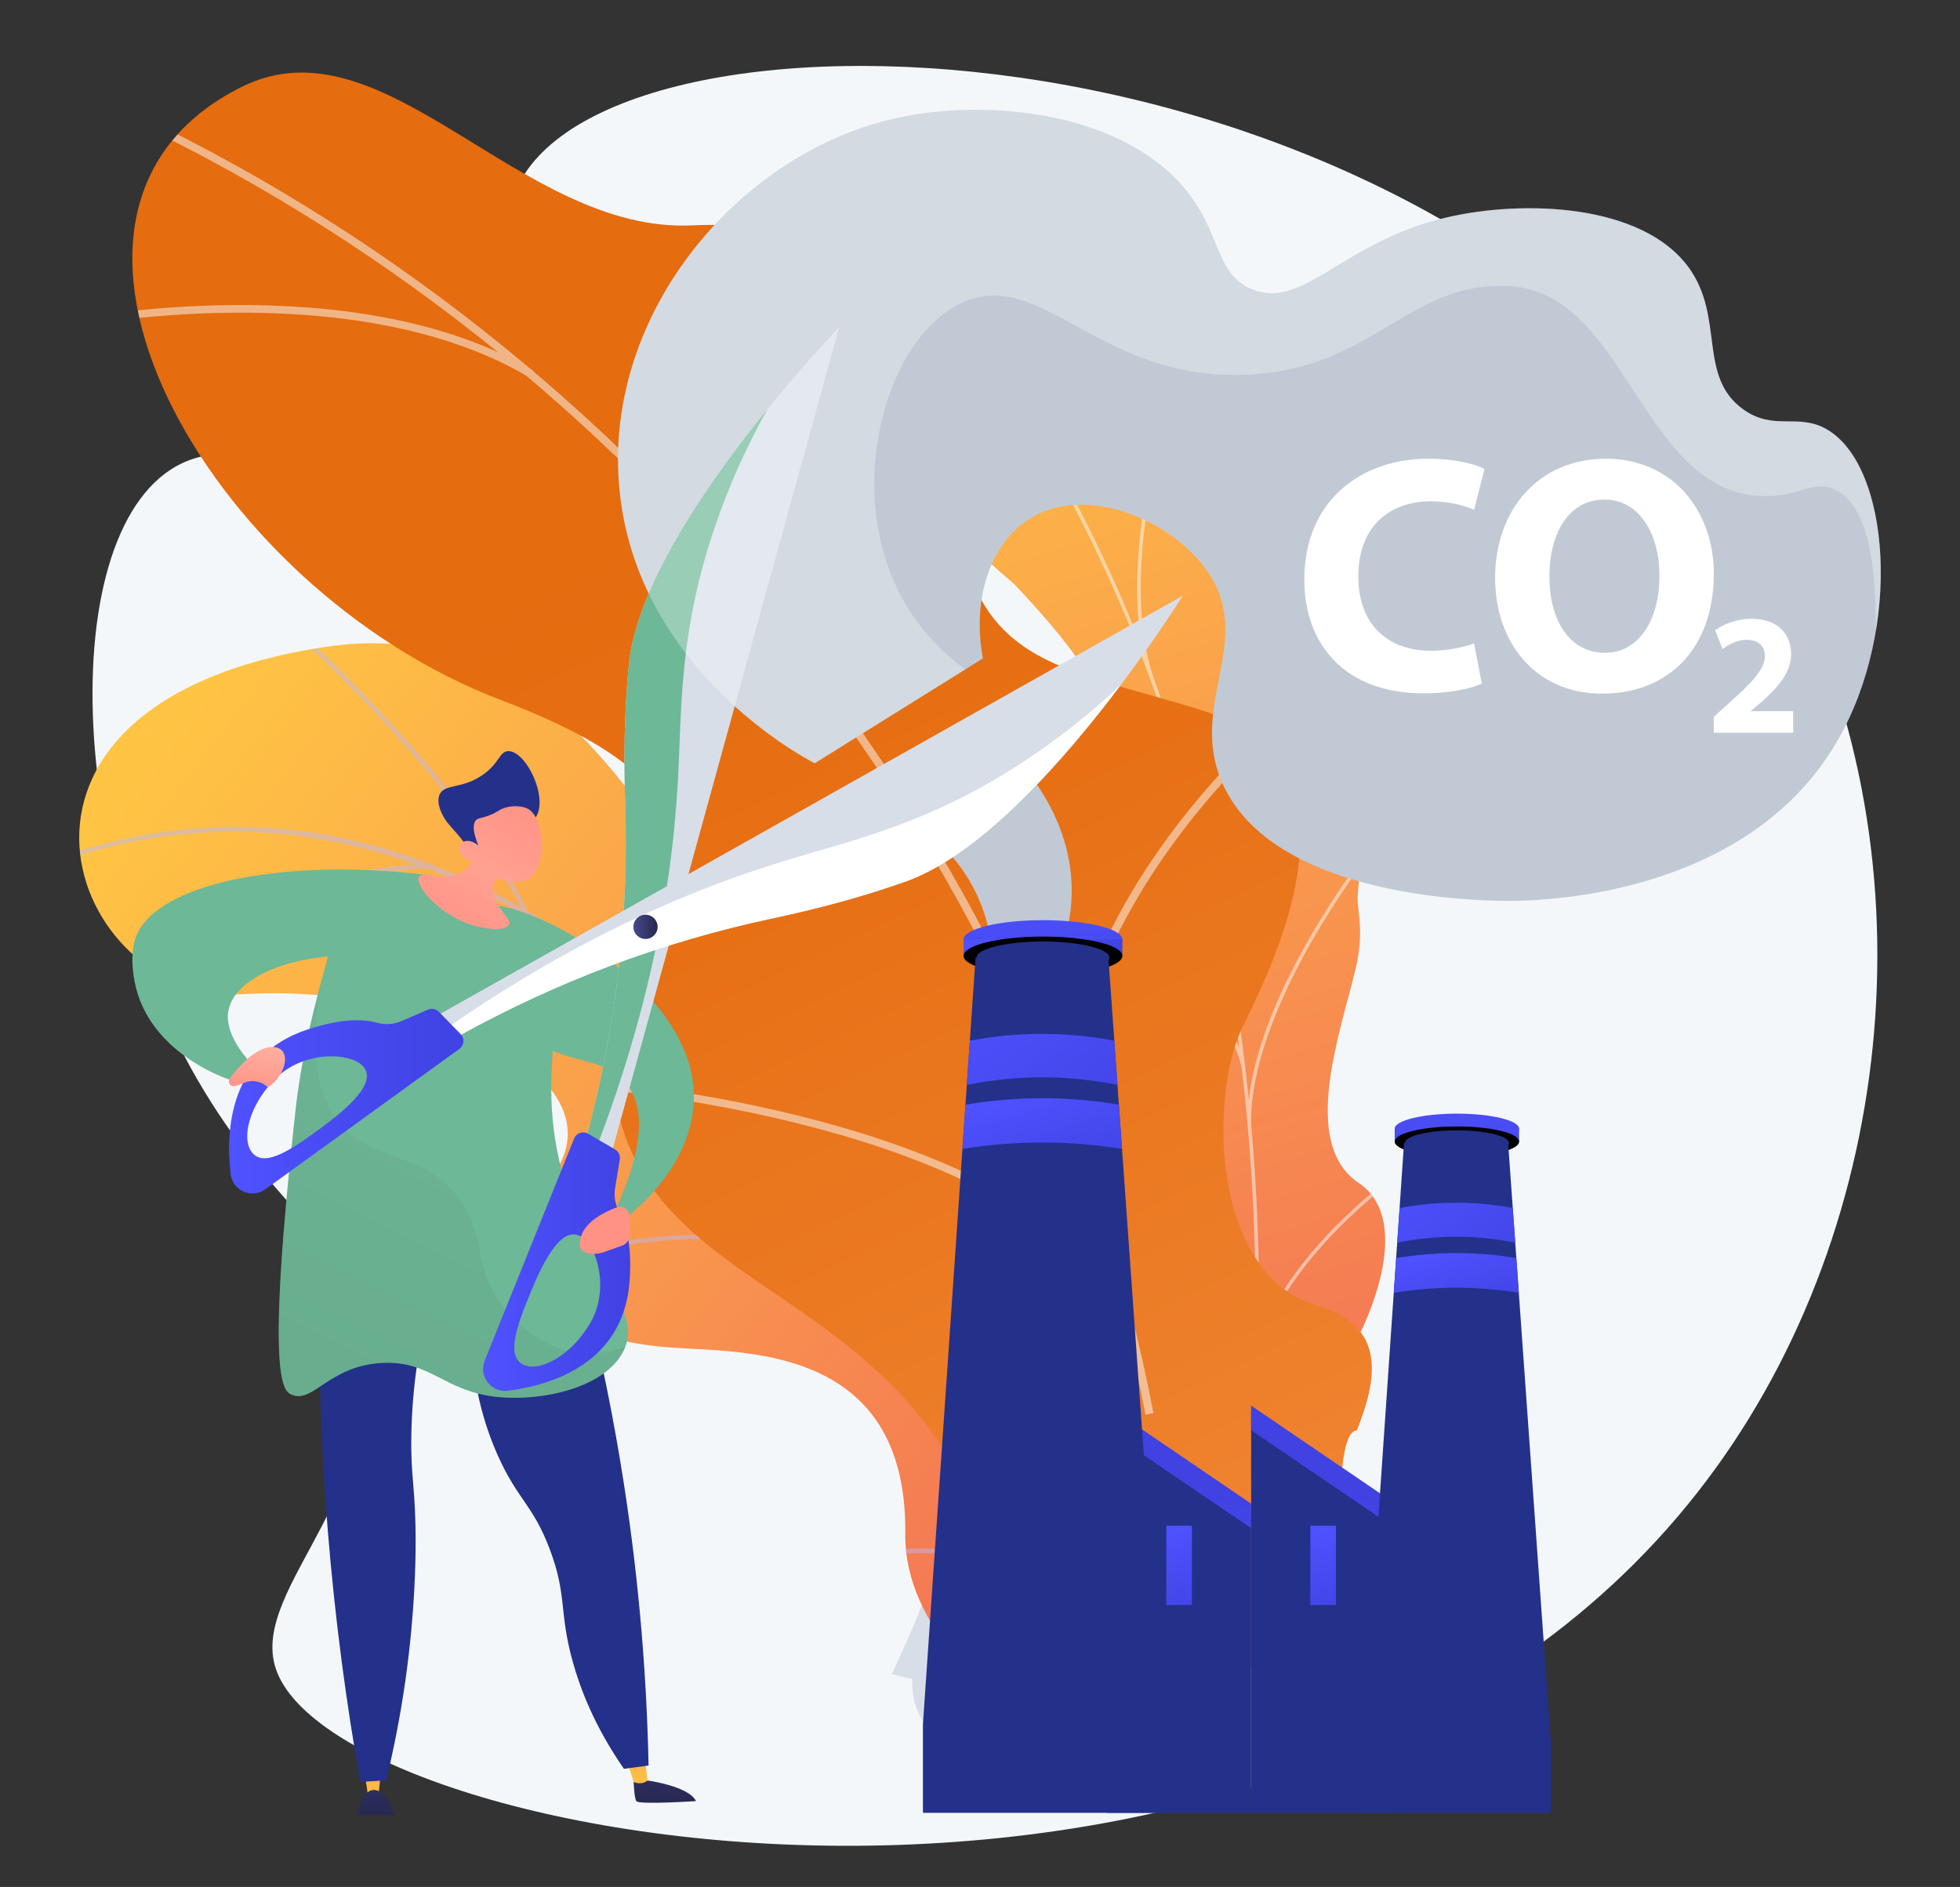 <?xml version="1.0" encoding="UTF-8"?>
<svg xmlns="http://www.w3.org/2000/svg" xmlns:xlink="http://www.w3.org/1999/xlink" viewBox="0 0 509.39 490.43">
  <rect x="0" y="0" width="509.39" height="490.43" fill="#333333" stroke="none"/>
  <defs>
    <style>
      .cls-1 {
        fill: none;
      }

      .cls-2 {
        fill: #d8dee8;
      }

      .cls-3 {
        fill: url(#verlauf_dunkelgrün);
        mix-blend-mode: multiply;
      }

      .cls-3, .cls-4 {
        opacity: .3;
      }

      .cls-5 {
        fill: #24318a;
      }

      .cls-6 {
        fill: url(#orange_3);
      }

      .cls-7 {
        fill: #beb8f2;
      }

      .cls-8 {
        fill: url(#linear-gradient-7);
      }

      .cls-9 {
        fill: url(#linear-gradient-5);
      }

      .cls-10 {
        fill: url(#linear-gradient-6);
      }

      .cls-11 {
        fill: url(#linear-gradient-4);
      }

      .cls-12 {
        fill: url(#linear-gradient-3);
      }

      .cls-13 {
        fill: url(#linear-gradient-2);
      }

      .cls-4 {
        mix-blend-mode: overlay;
      }

      .cls-4, .cls-14, .cls-15 {
        fill: #fff;
      }

      .cls-16 {
        fill: url(#linear-gradient);
      }

      .cls-17, .cls-18 {
        fill: #6db896;
      }

      .cls-19 {
        opacity: .5;
      }

      .cls-19, .cls-14, .cls-18 {
        mix-blend-mode: soft-light;
      }

      .cls-20 {
        fill: url(#hautton_hell-2);
      }

      .cls-21 {
        fill: url(#hautton_hell-3);
      }

      .cls-22 {
        fill: url(#hautton_hell-4);
      }

      .cls-23 {
        isolation: isolate;
      }

      .cls-24 {
        clip-path: url(#clippath-1);
      }

      .cls-25 {
        clip-path: url(#clippath-2);
      }

      .cls-26 {
        fill: url(#verlauf_blitzblau-12);
      }

      .cls-27 {
        fill: url(#verlauf_blitzblau-10);
      }

      .cls-28 {
        fill: url(#verlauf_blitzblau-14);
      }

      .cls-29 {
        fill: url(#verlauf_blitzblau-13);
      }

      .cls-30 {
        fill: url(#verlauf_blitzblau-11);
      }

      .cls-31 {
        fill: #fcfdfe;
      }

      .cls-32 {
        fill: url(#hautton_hell);
      }

      .cls-33 {
        fill: url(#verlauf_blitzblau);
      }

      .cls-34 {
        fill: #f4f7fa;
      }

      .cls-35 {
        clip-path: url(#clippath);
      }

      .cls-36 {
        fill: #c1cad4;
      }

      .cls-37 {
        fill: url(#verlauf_blitzblau-4);
      }

      .cls-38 {
        fill: url(#verlauf_blitzblau-2);
      }

      .cls-39 {
        fill: url(#verlauf_blitzblau-9);
      }

      .cls-40 {
        fill: url(#verlauf_blitzblau-7);
      }

      .cls-41 {
        fill: url(#verlauf_blitzblau-8);
      }

      .cls-42 {
        fill: url(#verlauf_blitzblau-5);
      }

      .cls-43 {
        fill: url(#verlauf_blitzblau-6);
      }

      .cls-44 {
        fill: url(#verlauf_blitzblau-3);
      }
    </style>
    <clipPath id="clippath">
      <path class="cls-1" d="M306.58,410.7l-46.91,30.92s-24.69-18.24-24.39-42.8c.62-50.1-43.31-47.15-61.89-48.66-28.03-2.28-51.73-16.52-30.52-43.5,21.21-26.98-33.88-51.1-79.67-48.27-44.81,2.78-75.6-75.28,20.83-90.19,57.59-8.91,81.58,42.57,99.87,65.68,18.29,23.11,56.1,1.11,63.36,39.28,6.2,32.61-1.75,64.62,25.3,72.02,27.05,7.4,41.65,26.07,34.01,65.51Z"/>
    </clipPath>
    <linearGradient id="linear-gradient" x1="3036.55" y1="223.79" x2="2924.7" y2="541.67" gradientTransform="translate(2455.69 -1665.44) rotate(146.61) scale(1 -1)" gradientUnits="userSpaceOnUse">
      <stop offset="0" stop-color="#ffc444"/>
      <stop offset="1" stop-color="#f36f56"/>
    </linearGradient>
    <linearGradient id="linear-gradient-2" x1="-1061.81" y1="-6.85" x2="-930.7" y2="337.66" gradientTransform="translate(1324.04 122.63) rotate(3.89)" xlink:href="#linear-gradient"/>
    <clipPath id="clippath-1">
      <path class="cls-1" d="M305.68,352.94l46.56-5.32s16.22-29.84.84-40.17c-15.38-10.33-4.56-39.56-.73-55.75,10.38-43.93-41.94-46.13-33.47-103.54,2.25-15.27,12.06-43.73-.01-57.56-13.75-15.76-27.32-3.56-35.76-16.37-13.2-20.02-38.02-29.62-56.16-12.84-17.91,16.56-4.91,55.39,36.54,90.34,26.65,28.21,26.03,35.62,20.98,53.24-3.54,12.34-21.29,43.46-4.88,58.72,16.42,15.26,28.35,31.05,19.17,44.36-13.97,20.26,6.92,44.88,6.92,44.88Z"/>
    </clipPath>
    <linearGradient id="orange_3" data-name="orange 3" x1="178.6" y1="130.65" x2="306.91" y2="400.91" gradientUnits="userSpaceOnUse">
      <stop offset="0" stop-color="#e56c0f"/>
      <stop offset=".35" stop-color="#e77015"/>
      <stop offset=".85" stop-color="#ed7e29"/>
      <stop offset="1" stop-color="#f08330"/>
    </linearGradient>
    <clipPath id="clippath-2">
      <path class="cls-1" d="M251.55,381.99l97.49.39c5.91-13.02,13.58-37.05-6.71-43.06-28.21-8.36-27.68-55.6-19.46-72.23,10.18-20.57,32.84-68.92-10.56-82.5-36.12-11.3-61.97-11.59-63.38-55.91-1.41-44.32-26.28-72.25-68.86-70.11-44.81,2.26-80.04-54.43-117.17-36.03C-1.8,54.62,53.53,152.89,130.47,182.06c76.93,29.17,31.7,55.11,28.67,91.33-4.14,49.46,66.93,39.69,85.13,59.35,14.27,15.41,11,36.41,7.28,49.24Z"/>
    </clipPath>
    <linearGradient id="verlauf_blitzblau" x1="-1566.55" y1="396.88" x2="-1574.17" y2="422.6" gradientTransform="translate(1913.37 813.69) scale(1 -1)" gradientUnits="userSpaceOnUse">
      <stop offset="0" stop-color="#4f52ff"/>
      <stop offset="1" stop-color="#4042e2"/>
    </linearGradient>
    <linearGradient id="verlauf_blitzblau-2" data-name="verlauf_blitzblau" x1="-1557.46" y1="438.17" x2="-1568.51" y2="385.93" gradientTransform="translate(-1225.63) rotate(-180) scale(1 -1)" xlink:href="#verlauf_blitzblau"/>
    <linearGradient id="verlauf_blitzblau-3" data-name="verlauf_blitzblau" x1="-1529.12" y1="396.88" x2="-1536.74" y2="422.6" gradientTransform="translate(1838.52 813.69) scale(1 -1)" xlink:href="#verlauf_blitzblau"/>
    <linearGradient id="verlauf_blitzblau-4" data-name="verlauf_blitzblau" x1="-1520.03" y1="438.17" x2="-1531.09" y2="385.93" gradientTransform="translate(-1225.63) rotate(-180) scale(1 -1)" xlink:href="#verlauf_blitzblau"/>
    <linearGradient id="verlauf_blitzblau-5" data-name="verlauf_blitzblau" x1="-1603.88" y1="277.83" x2="-1604.85" y2="316.72" gradientTransform="translate(-1225.63) rotate(-180) scale(1 -1)" xlink:href="#verlauf_blitzblau"/>
    <linearGradient id="verlauf_blitzblau-6" data-name="verlauf_blitzblau" x1="-1604.07" y1="286.89" x2="-1604.58" y2="307.28" gradientTransform="translate(1982.91 590.07) scale(1 -1)" xlink:href="#verlauf_blitzblau"/>
    <linearGradient id="verlauf_blitzblau-7" data-name="verlauf_blitzblau" x1="-1591.37" y1="300.47" x2="-1618.18" y2="339.4" gradientTransform="translate(-1225.63) rotate(-180) scale(1 -1)" xlink:href="#verlauf_blitzblau"/>
    <linearGradient id="verlauf_blitzblau-8" data-name="verlauf_blitzblau" x1="-1601.43" y1="323.51" x2="-1607.65" y2="344.54" gradientTransform="translate(-1225.63) rotate(-180) scale(1 -1)" xlink:href="#verlauf_blitzblau"/>
    <linearGradient id="verlauf_blitzblau-9" data-name="verlauf_blitzblau" x1="-1496.2" y1="224.35" x2="-1497.43" y2="274" gradientTransform="translate(-1225.63) rotate(-180) scale(1 -1)" xlink:href="#verlauf_blitzblau"/>
    <linearGradient id="verlauf_blitzblau-10" data-name="verlauf_blitzblau" x1="250.43" y1="246.31" x2="291.7" y2="246.31" gradientTransform="matrix(1,0,0,1,0,0)" xlink:href="#verlauf_blitzblau"/>
    <linearGradient id="verlauf_blitzblau-11" data-name="verlauf_blitzblau" x1="-1480.23" y1="253.25" x2="-1514.46" y2="302.95" gradientTransform="translate(-1225.63) rotate(-180) scale(1 -1)" xlink:href="#verlauf_blitzblau"/>
    <linearGradient id="verlauf_blitzblau-12" data-name="verlauf_blitzblau" x1="-1493.06" y1="282.66" x2="-1501.02" y2="309.51" gradientTransform="translate(-1225.63) rotate(-180) scale(1 -1)" xlink:href="#verlauf_blitzblau"/>
    <linearGradient id="linear-gradient-3" x1="97.59" y1="470.27" x2="94.18" y2="421.82" gradientTransform="matrix(1,0,0,1,0,0)" xlink:href="#linear-gradient"/>
    <linearGradient id="linear-gradient-4" x1="171.29" y1="425.32" x2="172.99" y2="471.31" gradientUnits="userSpaceOnUse">
      <stop offset="0" stop-color="#444b8c"/>
      <stop offset="1" stop-color="#26264f"/>
    </linearGradient>
    <linearGradient id="linear-gradient-5" x1="165.76" y1="465.48" x2="162.35" y2="417.03" gradientTransform="matrix(1,0,0,1,0,0)" xlink:href="#linear-gradient"/>
    <linearGradient id="linear-gradient-6" x1="95.93" y1="428.11" x2="97.63" y2="474.1" xlink:href="#linear-gradient-4"/>
    <linearGradient id="hautton_hell" data-name="hautton hell" x1="142.49" y1="193.33" x2="115.23" y2="244.05" gradientUnits="userSpaceOnUse">
      <stop offset="0" stop-color="#febba9"/>
      <stop offset="1" stop-color="#ff9285"/>
    </linearGradient>
    <linearGradient id="hautton_hell-2" data-name="hautton hell" x1="109.42" y1="260.07" x2="137.43" y2="208.22" xlink:href="#hautton_hell"/>
    <linearGradient id="verlauf_dunkelgrün" data-name="verlauf dunkelgrün" x1="155.27" y1="237.25" x2="83.73" y2="382.02" gradientUnits="userSpaceOnUse">
      <stop offset="0" stop-color="#6db896"/>
      <stop offset="1" stop-color="#5b9377"/>
    </linearGradient>
    <linearGradient id="verlauf_blitzblau-13" data-name="verlauf_blitzblau" x1="125.55" y1="327.91" x2="163.79" y2="327.91" gradientTransform="matrix(1,0,0,1,0,0)" xlink:href="#verlauf_blitzblau"/>
    <linearGradient id="verlauf_blitzblau-14" data-name="verlauf_blitzblau" x1="59.55" y1="286.19" x2="120.45" y2="286.19" gradientTransform="matrix(1,0,0,1,0,0)" xlink:href="#verlauf_blitzblau"/>
    <linearGradient id="linear-gradient-7" x1="164.61" y1="240.89" x2="170.91" y2="240.89" xlink:href="#linear-gradient-4"/>
    <linearGradient id="hautton_hell-3" data-name="hautton hell" x1="69.51" y1="266.42" x2="65.35" y2="284.58" xlink:href="#hautton_hell"/>
    <linearGradient id="hautton_hell-4" data-name="hautton hell" x1="164.9" y1="288.28" x2="160.73" y2="306.44" xlink:href="#hautton_hell"/>
  </defs>
  <g class="cls-23">
    <g id="Ebene_2" data-name="Ebene 2">
      <g>
        <path class="cls-34" d="M137.16,44.02c-15.84,22.17,2.08,58.57-21.25,75.13-22.71,16.11-50.11-10.98-71.5,2.87-31.73,20.55-26.98,116.15,18.46,176,13.66,18,25.17,25.07,30.08,45.31,10.55,43.47-28.41,68.85-21.27,90.37,16.07,48.45,270.58,91.65,374.41-52.37,48.49-67.26,56.67-165.04,14.76-239.81C385.14,6.41,172.7-5.73,137.16,44.02Z"/>
        <path class="cls-2" d="M321.06,368.83c7.37-.13,13.23-7.09,13.08-15.54-.15-8.45-6.26-15.18-13.64-15.02-.39,0-.76.05-1.14.09-.77-4.24-1.82-8.39-3.15-12.44.34-.19.68-.39,1-.62,6.3-4.36,14.11-15.47,9.66-22.28-8.44-12.91-17.17-8.23-23.45-3.86-.32.22-.62.47-.92.72-2.48-3.19-5.2-6.18-8.14-8.94.21-.36.41-.72.59-1.1,1.92-4.02,2.09-8.59.82-12.58-6.06,11.27-12.03,22.58-17.88,33.95,18.59,16.37,24.52,46.36,12.88,70.59-9.84,20.5-29.36,30.81-48.35,27.72-.85,2.35-1.68,4.71-2.58,7.03-2.46,6.29-5.24,12.42-8.03,18.53,1.75.52,3.52.96,5.29,1.31-.02.42-.04.84-.03,1.27.15,8.38,4.75,15.89,17.93,16.28,7.3.22,8.56-8.19,8.41-16.59,0-.44-.04-.87-.08-1.3,3.66-.83,7.25-1.99,10.75-3.47.17.39.34.78.54,1.15,3.79,7.24,16.94,11.32,23.22,7.04,6.28-4.29,3.27-15.32-.53-22.56-.19-.37-.41-.72-.62-1.07,2.78-2.82,5.38-5.91,7.79-9.27.31.24.63.48.96.69,6.44,4.13,14.55,1.51,18.1-5.85,3.55-7.37,1.19-16.69-5.26-20.8-.33-.21-.68-.4-1.02-.57,1.2-4.14,2.1-8.34,2.71-12.56.37.03.74.05,1.12.04Z"/>
        <g>
          <g class="cls-35">
            <path class="cls-16" d="M306.58,410.7l-46.91,30.92s-24.69-18.24-24.39-42.8c.62-50.1-43.31-47.15-61.89-48.66-28.03-2.28-48.5-15.61-34.26-42.39,16.11-30.3-30.14-52.21-75.93-49.37-44.81,2.78-75.6-75.28,20.83-90.19,57.59-8.91,81.58,42.57,99.87,65.68,18.29,23.11,56.1,1.11,63.36,39.28,6.2,32.61-1.75,64.62,25.3,72.02,27.05,7.4,41.65,26.07,34.01,65.51Z"/>
            <g class="cls-19">
              <path class="cls-7" d="M289.15,428.43l-1.09.46c-.29-.68-29.27-68.27-78.21-126.61-45.08-53.75-116.82-110.42-202.55-75.15l-.45-1.1c38.16-15.7,76.77-14.8,114.75,2.67,30.34,13.96,60.34,38.46,89.17,72.84,49.05,58.48,78.09,126.21,78.38,126.89Z"/>
              <path class="cls-7" d="M137.16,236.69l-1.06.53c-17.49-35.39-60.57-73.63-61-74.02l.78-.89c.43.38,43.69,38.78,61.28,74.38Z"/>
              <path class="cls-7" d="M111.53,225.75c-47.02,1.2-71.6,31.7-71.84,32l-.93-.73c.25-.31,25.14-31.24,72.74-32.46l.03,1.19Z"/>
              <path class="cls-7" d="M239.76,342.17c-41.84-39.39-112.89-8.98-113.56-8.63l-.62-1.01c.62-.41,72.78-30.96,114.99,8.78l-.81.86Z"/>
              <path class="cls-7" d="M227.03,322.19l-1.1.44c-13.52-34.09,5.4-76.14,5.59-76.56l1.08.49c-.19.42-18.9,42.02-5.56,75.63Z"/>
              <path class="cls-7" d="M283.26,418.36c-13.41-17.23-48.83-14.52-49.19-14.49l-.1-1.18c1.48-.12,36.42-2.8,50.22,14.94l-.94.73Z"/>
              <path class="cls-7" d="M276.61,402.26l-1.09.48c-6.94-15.81,4.1-45.78,7.73-55.64.51-1.39.96-2.59.99-2.82l1.17.17c-.05.32-.34,1.12-1.05,3.06-3.59,9.74-14.51,39.38-7.76,54.75Z"/>
            </g>
          </g>
          <g>
            <path class="cls-13" d="M298.76,308.05c-8.03,11.65-3.98,24.75.44,33.77,1.35.17,2.08.61,3.4,1.08,11.89,4.26,17.88,3.54,30.26,5.89,2.67.51,10.94-.39,14.3-.98l6.24-1.19s15.06-28.87-.32-39.19c-15.38-10.33-4.56-39.56-.73-55.75,2.35-9.94.24-15.24.52-19.03,2.93-40.14,16.5-50.35,9.43-63.99-7.8-15.06-26.57-6.92-35.92-22.85-10.56-17.99,6.29-40.43-7.51-55.22-2.37-2.54-4.86-5.08-9.09-6.95-10.44-4.62-20.1.54-26.67-9.42-13.2-20.02-38.02-29.62-56.16-12.84-17.9,16.56-4.91,55.39,36.54,90.34,26.65,28.21,26.03,35.62,20.98,53.24-3.53,12.34-21.29,43.46-4.88,58.72,16.42,15.26,28.35,31.05,19.17,44.36Z"/>
            <g class="cls-24">
              <g class="cls-19">
                <path class="cls-31" d="M326.28,348.48h.93c.07-5.12.08-10.3.01-15.37-.47-37.56-4.72-73.7-12.61-107.4-6.69-28.56-16.09-55.77-27.93-80.89-9.53-20.2-20.68-39.16-33.15-56.35-8.77-12.09-18.09-23.18-27.71-32.97-1.68-1.71-3.49-3.37-5.25-4.97-2.34-2.14-4.76-4.35-6.87-6.69l-.72.55c2.13,2.37,4.57,4.6,6.93,6.75,1.75,1.6,3.56,3.25,5.22,4.94,9.59,9.76,18.88,20.82,27.63,32.88,12.44,17.15,23.57,36.06,33.07,56.22,11.82,25.07,21.2,52.23,27.87,80.73,7.88,33.65,12.12,69.72,12.59,107.23.06,5.07.06,10.23-.01,15.35Z"/>
                <path class="cls-31" d="M298.87,176.29l.89-.26c-11.85-35.19,12-94.7,12.24-95.29l-.87-.3c-.24.6-24.2,60.38-12.26,95.85Z"/>
                <path class="cls-31" d="M322.68,277.5l.91-.16c-5.03-24.81-50.3-48.95-50.76-49.19l-.46.75c.45.24,45.36,24.18,50.31,48.61Z"/>
                <path class="cls-31" d="M324.22,291.81h.93c-.13-16.51,9.2-39.15,26.29-63.75q.86-1.24.86-1.4h-.93s.46,0,.46,0l-.43-.16c-.05.09-.37.56-.75,1.1-17.18,24.74-26.57,47.55-26.44,64.22Z"/>
                <path class="cls-31" d="M326.27,339.12l.89-.26c-5.75-17.34-32.77-27.16-33.04-27.26l-.34.8c.27.1,26.87,9.77,32.5,26.71Z"/>
                <path class="cls-31" d="M327.66,348.72c5.58-13.76,15.59-26.51,30.6-38.99l-.62-.64c-15.13,12.58-25.22,25.44-30.85,39.33l.87.3Z"/>
                <path class="cls-31" d="M259.92,99.19l.87-.31c-7.77-19.22-11.11-41.11-12.2-48.3-.27-1.74-.36-2.35-.43-2.56l-.88.27c.05.16.21,1.15.4,2.42,1.1,7.22,4.45,29.18,12.25,48.48Z"/>
                <path class="cls-31" d="M277.56,128.67l.74-.53c-12.71-15.19-54.03-19.74-55.78-19.92l-.11.86c.43.05,42.69,4.69,55.16,19.6Z"/>
              </g>
            </g>
          </g>
          <g>
            <path class="cls-6" d="M274.13,467.95c4.18-.48-.49-22.1,11.99-49.55,3.12-6.86,46.55,42.68,61.08-7.37,1.68-5.77-.58-39.1,5.43-39.24,5.33-13.43,7.86-27.08-10.31-32.47-28.21-8.36-27.68-55.6-19.46-72.23,10.18-20.57,32.84-68.92-10.56-82.5-36.12-11.3-61.97-11.59-63.38-55.91-1.41-44.33-26.28-72.25-68.86-70.11-44.81,2.26-80.04-54.43-117.17-36.03C-1.8,54.62,53.53,152.89,130.47,182.06c76.93,29.17,31.7,55.11,28.67,91.33-.09,3.38.03,8.62,1.35,14.79,8.11,37.95,47.54,44.93,75.44,76.26,38.04,42.72,31.16,104.32,38.21,103.51Z"/>
            <g class="cls-25">
              <g class="cls-19">
                <path class="cls-31" d="M297.7,367.68l2.08-.38C272.45,223.99,171.47,94.76,36.24,30.05l-.97,1.78c134.66,64.44,235.22,193.13,262.43,335.85Z"/>
                <path class="cls-31" d="M275.7,290.84l2.11.02c1.27-57.35,54.22-101.63,54.75-102.07l-1.38-1.5c-.54.45-54.2,45.3-55.49,103.55Z"/>
                <path class="cls-31" d="M291.91,341.46l1.88-.93c-28.08-51.41-139.73-59.57-140.85-59.65l-.18,1.99c1.11.08,111.6,8.15,139.15,58.59Z"/>
                <path class="cls-31" d="M203.43,165.98l1.96-.78c-18.49-42.48,12.18-107.35,12.49-108l-1.92-.81c-.32.66-31.36,66.33-12.53,109.59Z"/>
                <path class="cls-31" d="M137.54,98.08l1.14-1.69c-46.78-27.91-120.51-13.31-121.25-13.16l.42,1.95c.73-.15,73.63-14.58,119.68,12.9Z"/>
              </g>
            </g>
          </g>
        </g>
        <path class="cls-36" d="M255.45,171.12c-14.57,9.08-29.15,18.17-43.72,27.25-4.2-2.2-45.11-24.51-50.53-69.27-5.6-46.21,29.98-88.76,70.97-98.22,24.36-5.62,60.32-1.79,76.65,19.3,8.6,11.11,7.18,21.09,16.47,24.98,13.43,5.63,23.42-12.3,50.79-18.67,19.88-4.63,50.68-3.56,62.77,12.99,9.47,12.97,2.27,28.35,14.19,36.9,7.97,5.72,14.09.92,21.57,5.11,16.63,9.31,19.98,51.72,2.84,81.19-23.02,39.56-74.49,41.18-82.89,41.45-2.93.09-62.13,1.31-76.65-30.09-9.48-20.49,8.27-37.13-3.88-55.21-9.15-13.62-32.32-23.7-47.22-13.49-9.83,6.73-14.15,20.98-11.36,35.77Z"/>
        <path class="cls-36" d="M272.49,254.02c2.48-4.42,5.49-11.35,5.97-20.12,1.28-23.03-15.96-38.65-18.66-41.02-10.53,5.43-21.07,10.86-31.6,16.28,3.36,1.28,18.66,7.53,26.05,24.19,4.4,9.92,3.99,19.01,3.47,23.51,4.92-.95,9.84-1.89,14.76-2.84Z"/>
        <g>
          <g>
            <polygon class="cls-5" points="325.16 471.17 362.59 471.17 362.59 392.44 325.16 366.97 325.16 471.17"/>
            <rect class="cls-33" x="340.55" y="396.55" width="6.65" height="20.58" transform="translate(687.75 813.69) rotate(180)"/>
            <polygon class="cls-38" points="325.16 365.33 362.59 390.8 362.59 397.19 325.16 371.72 325.16 365.33"/>
          </g>
          <g>
            <polygon class="cls-5" points="287.73 471.17 325.16 471.17 325.16 392.44 287.73 366.97 287.73 471.17"/>
            <rect class="cls-44" x="303.12" y="396.55" width="6.65" height="20.58" transform="translate(612.89 813.69) rotate(180)"/>
            <polygon class="cls-37" points="287.73 365.33 325.16 390.8 325.16 397.19 287.73 371.72 287.73 365.33"/>
          </g>
        </g>
        <g>
          <g>
            <path class="cls-42" d="M362.47,293.37c0,2.17,7.24,3.93,16.17,3.93s16.17-1.76,16.17-3.93-7.24-3.93-16.17-3.93-16.17,1.76-16.17,3.93Z"/>
            <rect class="cls-43" x="362.48" y="293.37" width="32.33" height="3.34" transform="translate(757.28 590.07) rotate(180)"/>
            <path d="M362.47,296.7c0,2.17,7.24,3.93,16.17,3.93s16.17-1.76,16.17-3.93-7.24-3.93-16.17-3.93-16.17,1.76-16.17,3.93Z"/>
          </g>
          <path class="cls-5" d="M364.91,297.05h.21c.03-1.81,6.07-3.27,13.52-3.27s13.52,1.47,13.52,3.29c0,.18-.06.35-.17.52l11.09,155.55v18.03h-48.89v-18.03l10.71-156.09Z"/>
          <path class="cls-40" d="M363.13,322.98l.62-9c9.81-1.86,19.61-1.86,29.41,0l.64,9c-10.22-2.07-20.45-2.07-30.67,0Z"/>
          <path class="cls-41" d="M362.24,335.99l.62-9c10.41-1.75,20.82-1.75,31.23,0l.64,9c-10.84-1.73-21.67-1.74-32.49,0Z"/>
        </g>
        <g>
          <g>
            <ellipse class="cls-39" cx="271.06" cy="244.18" rx="20.64" ry="5.02"/>
            <polyline class="cls-27" points="250.43 244.18 250.43 248.44 291.7 248.44 291.7 244.18"/>
            <ellipse cx="271.06" cy="248.44" rx="20.64" ry="5.02"/>
          </g>
          <path class="cls-5" d="M253.54,248.88h.27c.04-2.31,7.75-4.18,17.26-4.18s17.26,1.88,17.26,4.2c0,.23-.08.45-.22.67l14.16,198.58v23.02h-62.41v-23.02l13.68-199.27Z"/>
          <path class="cls-30" d="M251.26,281.98l.79-11.49c12.52-2.37,25.04-2.38,37.54,0l.82,11.49c-13.05-2.64-26.1-2.64-39.15,0Z"/>
          <path class="cls-26" d="M250.12,298.6l.79-11.49c13.29-2.23,26.58-2.23,39.87,0l.82,11.49c-13.84-2.21-27.66-2.22-41.48,0Z"/>
        </g>
        <g>
          <path class="cls-15" d="M385.12,177.65c-2.46,1.23-7.98,2.54-15.18,2.54-20.44,0-30.96-12.72-30.96-29.56,0-20.18,14.38-31.4,32.28-31.4,6.93,0,12.19,1.41,14.56,2.64l-2.72,10.61c-2.72-1.14-6.49-2.19-11.23-2.19-10.61,0-18.86,6.4-18.86,19.56,0,11.83,7.02,19.29,18.94,19.29,4.04,0,8.51-.87,11.14-1.93l2.02,10.44Z"/>
          <path class="cls-15" d="M445.4,149.14c0,19.38-11.75,31.14-29.03,31.14s-27.8-13.24-27.8-30.08c0-17.72,11.31-30.97,28.77-30.97s28.07,13.6,28.07,29.91ZM402.69,149.93c0,11.58,5.44,19.73,14.38,19.73s14.21-8.59,14.21-20.08c0-10.61-5.09-19.74-14.3-19.74s-14.3,8.6-14.3,20.09Z"/>
          <path class="cls-15" d="M445.4,190.43v-4.12l3.76-3.4c6.36-5.69,9.45-8.96,9.54-12.36,0-2.37-1.43-4.26-4.79-4.26-2.51,0-4.7,1.25-6.23,2.42l-1.93-4.88c2.2-1.66,5.6-3,9.54-3,6.58,0,10.21,3.85,10.21,9.14,0,4.88-3.54,8.78-7.75,12.54l-2.69,2.24v.09h10.97v5.6h-20.65Z"/>
        </g>
        <g>
          <path class="cls-12" d="M94.64,461.32c.37.22,1.07,5.99,1.07,5.99h2.58l.85-7.91-4.5,1.92Z"/>
          <path class="cls-11" d="M168.28,462.76s10.71,1.44,12.61,5.35c0,0-14.95,1-15.52,0-.57-1-.69-4.97-.69-4.97l3.6-.38Z"/>
          <path class="cls-9" d="M162.37,455.81l2.31,7.33s2.03.97,3.6-.38l-1.06-8.54-4.85,1.59Z"/>
          <path class="cls-10" d="M92.75,471.78h9.6s-1.49-6.17-4.91-6.55c-3.42-.38-4.69,6.55-4.69,6.55Z"/>
          <path class="cls-5" d="M83.04,329.72c-.37,20.71.16,43.47,2.14,67.94,1.92,23.71,4.92,45.62,8.46,65.48,2.24-.14,4.48-.29,6.72-.43,1.75-7.17,3.63-16.13,5.08-26.52,2.43-17.34,2.57-30.75,2.58-34.93.04-14.8-1.31-16.71-1.12-28.19.23-13.52,2.34-25.13,4.71-34.26-9.53-3.03-19.05-6.06-28.58-9.08Z"/>
          <path class="cls-5" d="M122.41,348.27c.67,13.09,3.82,22.99,7,30.09,5.15,11.49,9.05,12.65,13.44,24.22,4.63,12.21,2.34,16.3,6.06,29.52,1.91,6.8,5.56,16.55,13.25,27.63,2.13-.29,4.26-.57,6.4-.86-.46-21.93-2.27-46.52-6.4-73.14-2.72-17.54-6.11-33.85-9.84-48.83-9.97,3.78-19.93,7.57-29.9,11.36Z"/>
          <path class="cls-17" d="M82.33,259.56c-3.92,14.93-5.25,26.55-5.44,28.24-7.75,69.7-3.5,73.62-1.14,74.66,5.65,2.48,9.66-7.52,23.56-8.23,12.76-.66,15.97,7.43,30.08,8.85,11.53,1.16,27.9-2.38,32.65-11.98,4.92-9.92-6.69-17.97-14.22-40.59-11.5-34.56,4.18-50.09-9.74-67.23-10.98-13.53-33.06-19.01-43.9-11.69-5.41,3.65-7.64,11.81-11.88,27.97Z"/>
          <path class="cls-17" d="M162.01,317.01c3.45-2.63,17.64-14.04,18.32-30.87,1.26-31.06-49.91-56.64-57.93-50.01-4.39,3.63,4.32,22.66,12.68,31.23,9.96,10.21,21.95,6.18,28.1,14.76,3.34,4.66,5.25,13.46-2.9,31.68.57,1.07,1.14,2.14,1.72,3.21Z"/>
          <path class="cls-17" d="M101.59,248.62c-23.65-2.24-40.35,4.81-42.21,13.92-.32,1.54-.9,6.49,6.01,13.99-1.96,1.35-3.91,2.69-5.87,4.04-2.51-.89-19.73-7.27-24.07-23.43-.29-1.1-2.08-8.02-.19-13.44,4.83-13.88,37.8-20.88,75.73-16.3-1.99,6.76-7.41,14.47-9.4,21.23Z"/>
          <path class="cls-32" d="M126,216.55c-.88,3.74-2.68,8.65-6.82,10.56-4.66,2.14-9.28-.9-10.27.74-1.2,1.98,4.2,8.64,11.41,11.7,4.91,2.09,11.02,2.66,11.93.79.88-1.79-3.8-4.18-4-8.76-.16-3.47,2.33-6.38,4.28-8.2-2.18-2.27-4.35-4.54-6.53-6.81Z"/>
          <g>
            <path class="cls-5" d="M139.19,212.5c3.47-5.09-2.46-17.32-7.07-17.28-2.37.02-2.27,3.26-6.94,6.36-5.4,3.59-9.78,2.08-10.97,5-.96,2.35.91,5.7,1.98,7.11.82,1.07,2.61,2.92,3.69,4.31.68.88,1.02,1.32,1.24,1.63.36.48.44.59.73.95,1.16,1.43,3.39,3.81,7.38,6.51.16-1.09.43-2.46.91-3.95.19-.58.95-2.83,2.25-4.75,2.58-3.84,5.24-3.6,6.8-5.88Z"/>
            <path class="cls-20" d="M124.17,224.5s4.29,5.73,11.63,4.54c6.57-1.06,6.12-15.98,1.59-18.72-1.51-.91-4.37-1.08-6.6-.22-1.32.51-1.72,1.12-3.89,1.91-2,.73-2.6.56-3.17,1.14-.71.73-1.13,2.38.58,6.59-1.38-1.16-2.94-1.5-3.97-.89-.16.1-.59.45-.8.94-.76,1.78.99,3.8,4.63,4.71Z"/>
          </g>
          <path class="cls-3" d="M151.12,351.68c-10.87-.94-17.57-8.89-19.82-11.56-8.75-10.37-4.54-17.43-11.36-27.63-8.84-13.22-21.67-9.96-30.66-19.3-5.5-5.71-9.86-16.44-5.65-38.58-.42,1.56-.85,3.2-1.3,4.94-3.92,14.93-5.25,26.55-5.44,28.24-7.75,69.7-3.5,73.62-1.14,74.66,5.65,2.48,9.66-7.52,23.56-8.23,12.76-.66,15.97,7.43,30.08,8.85,11.53,1.16,27.9-2.38,32.65-11.98.19-.39.35-.78.5-1.17-3.32,1.31-7.17,2.12-11.43,1.75Z"/>
          <g>
            <g>
              <path class="cls-2" d="M153.15,320.67l-6.52-3.48,5.94-22.13c7.53-28.07,10.92-57.1,9.92-86.14-.39-11.34-.28-24.04.96-36.3,3.55-35,54.66-87.59,54.66-87.59l-64.96,235.64Z"/>
              <path class="cls-18" d="M176.13,203.71c-1.62,28.18-8.1,66.71-29.04,113.73l-.46-.25,5.94-22.13c7.53-28.07,10.92-57.1,9.92-86.14-.39-11.34-.28-24.04.96-36.3,2.11-20.84,21.08-47.91,36.09-66.4-5.71,10.14-11.04,21.84-15.2,35.15-7.94,25.4-7.16,44.22-8.2,62.34Z"/>
              <g>
                <path class="cls-29" d="M149.21,295.91l-23.24,57.74c-1.63,4.06,1.71,8.38,6.05,7.81,11.6-1.5,30.01-7.24,31.6-28.41.74-9.83-1.08-15.21-2.6-17.9-1.09-1.92-1.53-4.13-1.17-6.3l1.23-7.49c.17-1.04-.32-2.07-1.23-2.61l-7-4.09c-1.34-.78-3.06-.19-3.64,1.24ZM150.99,321.37c4.2,2.41,7.47,13.68,2.48,22.38-4.99,8.69-13.55,13.19-17.75,10.78-4.2-2.41-1.32-10.25,2.54-19.51,4.32-10.37,8.53-16.06,12.73-13.65Z"/>
                <path class="cls-1" d="M153.47,343.74c-4.99,8.69-13.55,13.19-17.75,10.78-4.2-2.41-1.32-10.25,2.54-19.51,4.32-10.37,8.53-16.06,12.73-13.65,4.2,2.41,7.47,13.68,2.48,22.38Z"/>
              </g>
            </g>
            <g>
              <path class="cls-2" d="M94.41,274.76l4.95,5.49,20.04-11.1c25.42-14.08,52.77-24.38,81.2-30.43,11.1-2.36,23.4-5.53,34.99-9.69,33.11-11.9,71.8-74.19,71.8-74.19l-212.98,119.93Z"/>
              <path class="cls-14" d="M202.36,224.22c-26.96,8.38-62.78,23.96-103.35,55.64l.35.39,20.04-11.1c25.42-14.08,52.77-24.38,81.2-30.43,11.1-2.36,23.4-5.53,34.99-9.69,19.71-7.08,41.4-32.03,55.72-51.06-8.46,7.98-18.53,15.99-30.44,23.24-22.73,13.84-41.18,17.63-58.51,23.01Z"/>
              <g>
                <path class="cls-28" d="M119.72,268.77l-5.66-5.8c-.73-.75-1.86-.98-2.82-.56l-6.97,3c-2.02.87-4.28.97-6.4.38-2.98-.83-8.63-1.3-18,1.8-20.16,6.66-21.28,25.91-19.94,37.53.5,4.35,5.5,6.55,9.04,3.98l50.42-36.49c1.26-.91,1.41-2.72.33-3.83ZM84.09,292.67c-8.05,5.97-14.96,10.67-18.32,7.17-3.35-3.5-1.06-12.89,6.17-19.83,7.23-6.94,18.96-6.49,22.31-2.99,3.35,3.5-1.15,8.96-10.17,15.65Z"/>
                <path class="cls-1" d="M71.95,280.02c-7.23,6.94-9.53,16.33-6.17,19.83,3.35,3.5,10.27-1.2,18.32-7.17,9.02-6.7,13.52-12.16,10.17-15.65-3.35-3.5-15.08-3.94-22.31,2.99Z"/>
              </g>
            </g>
            <path class="cls-8" d="M170.91,240.89c0,1.74-1.41,3.15-3.15,3.15s-3.15-1.41-3.15-3.15,1.41-3.15,3.15-3.15,3.15,1.41,3.15,3.15Z"/>
          </g>
          <path class="cls-21" d="M59.51,280.57s6.06-8.76,11.46-8.45c5.4.3,2.99,8.02-1.37,10.44,0,0-2.75-2.83-6.69-.92-3.95,1.91-3.4-1.06-3.4-1.06Z"/>
          <path class="cls-22" d="M163.59,316.05c-.05-1.69-1.74-2.84-3.33-2.24-3.27,1.22-8,3.62-9.27,7.56-1.99,6.18,5.57,4.2,5.57,4.2l5.04-1.79c1.31-.46,2.17-1.72,2.13-3.11l-.13-4.62Z"/>
        </g>
        <path class="cls-4" d="M474.61,111.51c-7.49-4.19-13.6.61-21.57-5.11-11.92-8.55-4.72-23.93-14.19-36.9-12.09-16.55-42.89-17.62-62.77-12.99-27.36,6.37-37.36,24.3-50.79,18.67-9.29-3.9-7.87-13.88-16.47-24.98-16.33-21.09-52.29-24.93-76.65-19.3-40.99,9.46-76.57,52.01-70.97,98.22,5.42,44.76,46.33,67.07,50.53,69.27,13.04-8.13,26.08-16.26,39.13-24.39-5.79-4.24-11.63-10.03-16.05-17.88-15.95-28.34-4.82-68.35,15.33-77.5,20.64-9.37,35.49,20.54,74.09,18.74,33.1-1.54,41.81-24.46,68.13-22.99,30.16,1.68,34.1,52.52,64.72,54.5,10.45.68,13.72-4.31,19.59-1.7,6.24,2.78,11.2,12.3,10.8,37.2,3.98-23.31-1.14-46.29-12.86-52.85Z"/>
      </g>
    </g>
  </g>
</svg>